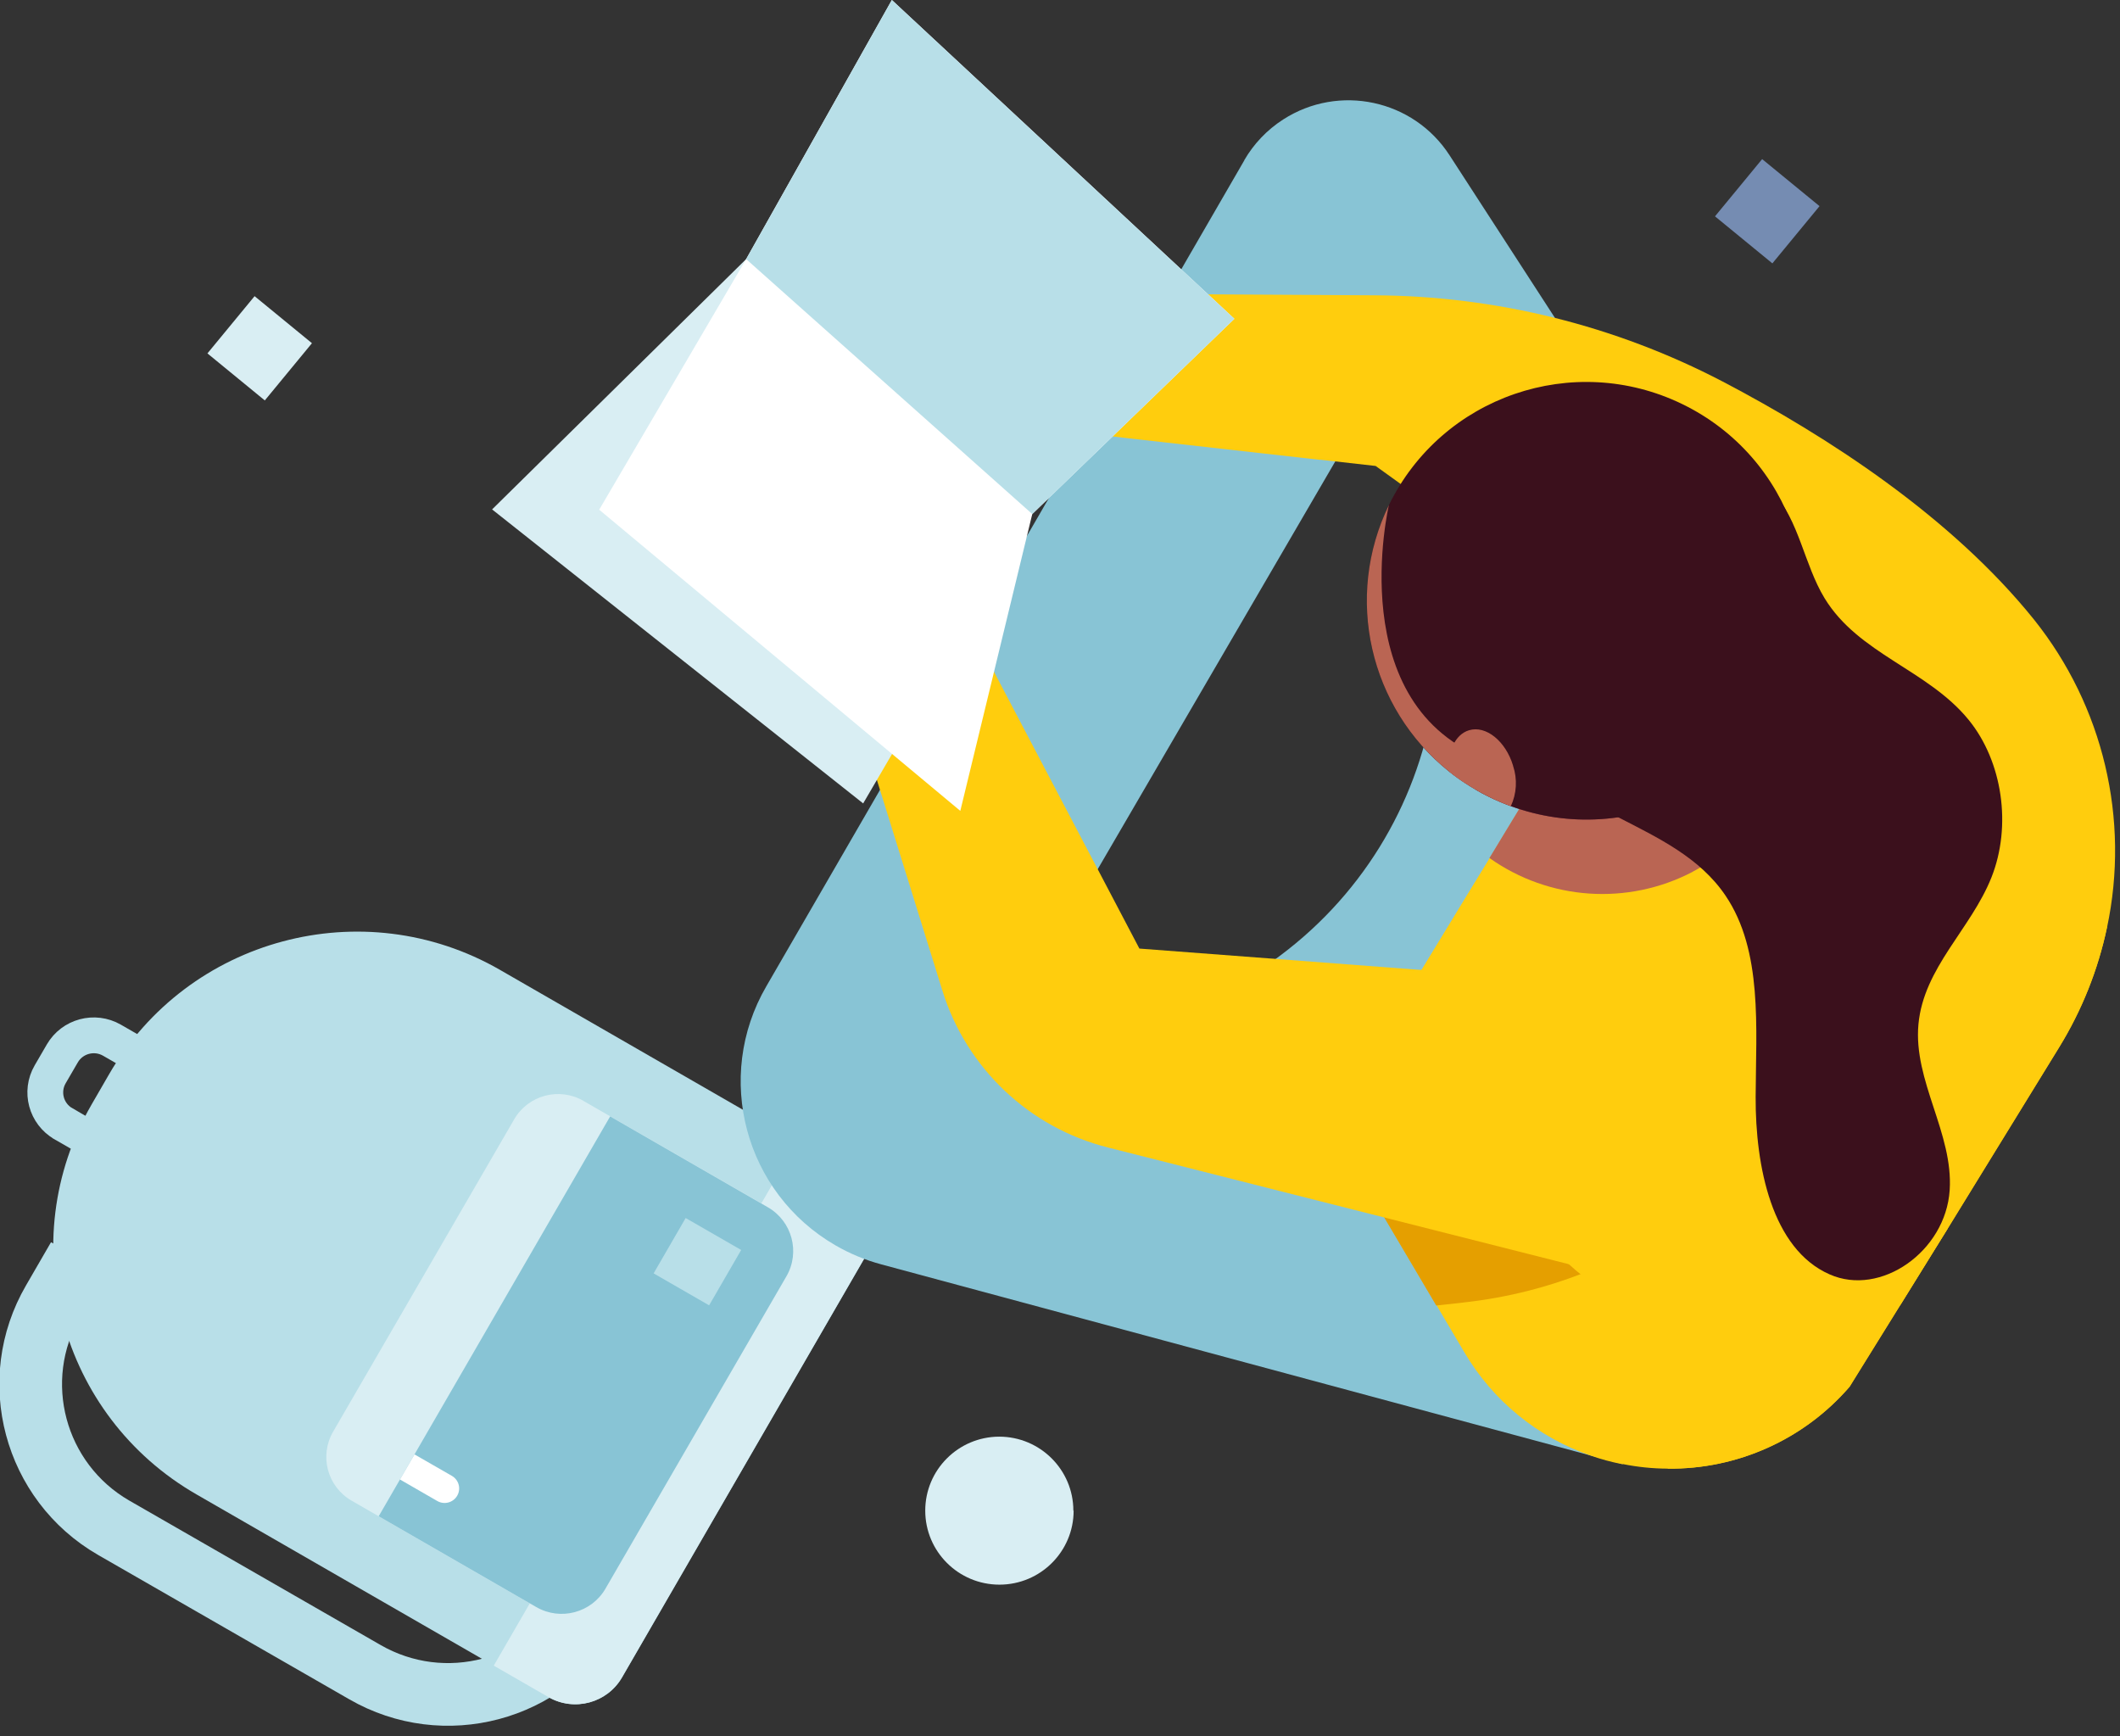 <?xml version="1.0" encoding="UTF-8"?>
<svg width="149px" height="122px" viewBox="0 0 149 122" version="1.1" xmlns="http://www.w3.org/2000/svg" xmlns:xlink="http://www.w3.org/1999/xlink">
    <rect x="0" y="0" width="149" height="122" fill="#333333" stroke="none"/>
    <!-- Generator: Sketch 53 (72520) - https://sketchapp.com -->
    <title>reading-03</title>
    <desc>Created with Sketch.</desc>
    <g id="Ikoner-och-illustrationer" stroke="none" stroke-width="1" fill="none" fill-rule="evenodd">
        <g id="Santander-illustrations" transform="translate(-645, -1926)">
            <g id="reading" transform="translate(303, 1926)">
                <g id="reading-03" transform="translate(344, 0)">
                    <path d="M73.458,106.164 C73.458,109.036 71.123,111.365 68.244,111.365 C65.364,111.365 63.029,109.036 63.029,106.164 C63.029,103.3 65.351,100.974 68.224,100.964 C71.104,100.964 73.439,103.293 73.439,106.164" id="Fill-1" fill="#D9EEF3"></path>
                    <polygon id="Fill-3" fill="#758CB2" points="118.535 15.204 121.849 11.182 125.882 14.487 122.568 18.509"></polygon>
                    <polygon id="Fill-5" fill="#D9EEF3" points="12.579 24.836 15.893 20.814 19.925 24.119 16.611 28.141"></polygon>
                    <path d="M3.492,88.402 L1.735,91.437 C-1.502,97.006 0.401,104.136 5.985,107.364 C5.997,107.37 6.008,107.377 6.019,107.383 L23.636,117.507 C29.22,120.734 36.37,118.837 39.607,113.268 C39.614,113.257 39.62,113.246 39.627,113.234 L43.113,107.208" id="Stroke-7" stroke="#B8DFE8" stroke-width="4.405"></path>
                    <path d="M2.373,74.044 L1.526,75.501 C0.821,76.717 1.238,78.274 2.459,78.976 C2.459,78.977 2.459,78.977 2.46,78.978 L7.33,81.779 L10.738,75.904 L5.869,73.102 C4.646,72.399 3.082,72.817 2.377,74.036 C2.375,74.039 2.374,74.042 2.373,74.044 Z" id="Stroke-9" stroke="#B8DFE8" stroke-width="2.516"></path>
                    <path d="M33.165,68.174 L57.867,82.396 C59.682,83.439 60.306,85.752 59.26,87.562 L59.26,87.562 L41.73,117.871 C40.692,119.683 38.378,120.312 36.561,119.277 C36.549,119.269 36.538,119.262 36.525,119.255 L11.819,105.028 C2.193,99.498 -1.115,87.234 4.431,77.634 C4.433,77.63 4.435,77.626 4.437,77.622 L5.655,75.515 C11.208,65.915 23.515,62.622 33.142,68.16 C33.15,68.165 33.158,68.169 33.165,68.174" id="Fill-11" fill="#B8DFE8"></path>
                    <path d="M54.04,80.201 L57.857,82.396 C59.672,83.44 60.295,85.753 59.248,87.563 C59.247,87.564 59.246,87.565 59.245,87.567 L41.716,117.871 C40.674,119.681 38.359,120.305 36.544,119.266 L36.525,119.256 L32.703,117.056 L54.04,80.201 Z" id="Fill-13" fill="#D9EEF3"></path>
                    <path d="M39.008,77.37 L51.99,84.843 C53.695,85.824 54.279,87.998 53.295,89.698 C53.295,89.699 53.295,89.699 53.295,89.699 L40.557,111.642 C39.573,113.341 37.394,113.924 35.688,112.943 C35.688,112.943 35.688,112.943 35.688,112.943 L22.716,105.465 C21.014,104.489 20.428,102.323 21.407,100.625 C21.41,100.62 21.413,100.615 21.416,100.609 L34.139,78.662 C35.122,76.964 37.298,76.382 39.001,77.361 C39.004,77.363 39.006,77.364 39.008,77.365" id="Fill-15" fill="#D9EEF3"></path>
                    <path d="M40.883,78.458 L51.966,84.843 C53.67,85.824 54.255,87.998 53.271,89.698 C53.271,89.698 53.271,89.698 53.27,89.699 L40.557,111.641 C39.575,113.34 37.398,113.922 35.695,112.942 C35.693,112.941 35.691,112.939 35.688,112.938 L24.616,106.558 L40.883,78.458 Z" id="Fill-17" fill="#88C4D5"></path>
                    <polygon id="Fill-19" fill="#B8DFE8" points="43.938 89.489 46.19 85.599 50.091 87.845 47.839 91.735"></polygon>
                    <path d="M30.132,105.116 L30.132,105.116 C29.85,105.601 29.228,105.768 28.739,105.489 L26.11,103.974 L27.133,102.212 L29.762,103.722 C30.25,104.005 30.416,104.629 30.132,105.116" id="Fill-21" fill="#FFFFFF"></path>
                    <path d="M71.145,72.738 C70.24,72.738 69.334,72.684 68.443,72.597 L93.953,28.813 C102.876,41.335 99.931,58.699 87.374,67.596 C82.635,70.955 76.96,72.753 71.145,72.738 M85.456,11.265 L51.859,69.315 C48.16,75.682 50.338,83.834 56.723,87.522 C57.734,88.107 58.818,88.556 59.947,88.859 L112.047,102.896 L124.123,48.319 L99.874,10.905 C97.339,6.994 92.103,5.871 88.18,8.4 C87.054,9.125 86.117,10.107 85.447,11.265" id="Fill-23" fill="#88C4D5"></path>
                    <path d="M134.903,86.319 L131.572,91.689 L127.994,97.458 C124.792,101.162 120.115,103.267 115.212,103.212 C114.154,103.208 113.099,103.1 112.062,102.892 L112.027,102.892 L111.993,102.892 C111.256,102.749 110.531,102.553 109.822,102.304 C106.073,101.019 102.911,98.434 100.911,95.021 L98.998,91.787 L95.346,85.61 L93.198,81.973 L104.217,83.129 L111.034,83.853 L113.902,84.148 L115.173,84.285 L117.89,84.571 L134.903,86.319 Z" id="Fill-25" fill="#FFCD0D"></path>
                    <path d="M100.892,91.534 L98.944,91.748 L93.144,81.934 L117.827,84.528 C112.959,88.427 107.074,90.858 100.867,91.534" id="Fill-27" fill="#E59F00"></path>
                    <path d="M106.033,68.785 L78.08,66.663 L62.07,36.185 L54.99,39.884 L64.241,69.639 C65.932,75.076 70.336,79.244 75.868,80.643 L113.074,90.063 L106.033,68.785 Z" id="Fill-29" fill="#FFCD0D"></path>
                    <polyline id="Fill-31" fill="#D9EEF3" points="58.666 56.462 70.552 36.126 50.441 18.209 32.586 35.8"></polyline>
                    <path d="M146.088,65.168 C145.459,68.151 144.321,71.004 142.723,73.602 L134.904,86.319 L131.573,91.694 L131.086,91.874 C125.656,93.651 119.769,94.229 114.584,92.51 C114.33,92.423 114.097,92.336 113.824,92.238 C112.615,91.794 111.462,91.209 110.392,90.495 C109.637,90.005 108.925,89.453 108.264,88.844 C107.7,88.34 107.169,87.8 106.676,87.228 L104.188,83.09 L96.548,70.407 L97.8,68.349 L97.897,68.183 L101.15,62.842 L102.684,60.332 L104.334,57.612 L104.777,56.884 L105.751,55.311 L109.846,48.562 L112.257,45.362 L104.953,40.127 L102.421,38.311 L96.466,34.029 L94.683,32.746 L90.817,32.31 L90.724,32.31 L77.364,30.809 L76.229,30.673 L75.348,30.591 L72.864,30.313 L69.616,29.945 L72.207,20.622 L79.262,20.661 L83.017,20.685 L94.606,20.753 C103.13,20.795 111.52,22.873 119.073,26.813 C126.402,30.654 135.118,36.286 140.956,43.541 C145.824,49.629 147.707,57.569 146.088,65.187" id="Fill-33" fill="#FFCD0D"></path>
                    <path d="M146.088,65.168 C145.459,68.151 144.321,71.004 142.723,73.602 L134.904,86.319 L131.573,91.694 L127.994,97.458 C124.793,101.162 120.115,103.267 115.212,103.212 L114.584,92.529 L114.272,87.144 C113.716,77.874 107.011,70.119 97.897,68.208 L101.15,62.866 L102.684,60.356 L104.334,57.637 L104.777,56.908 L105.751,55.335 L109.846,48.585 L112.257,45.386 L123.455,45.362 C131.387,45.345 138.626,49.862 142.081,56.981 L146.088,65.168 Z" id="Fill-35" fill="#FFCD0D"></path>
                    <path d="M116.965,61.269 C112.401,63.655 106.88,63.279 102.683,60.298 L104.329,57.583 L104.772,56.855 L105.747,55.282 L109.841,48.532 L112.247,45.328 L104.943,40.093 L102.411,38.282 C102.995,37.842 103.612,37.447 104.257,37.102 C110.948,33.606 119.215,36.183 122.721,42.856 C126.226,49.529 123.642,57.773 116.951,61.269" id="Fill-37" fill="#BA6553"></path>
                    <path d="M115.865,56.224 C111.321,58.284 106.056,58.018 101.744,55.51 L102.659,53.417 C106.398,56.332 111.274,57.367 115.879,56.224" id="Fill-41" fill="#823545"></path>
                    <g id="Group-2" transform="translate(93.67, 26.591)" fill="#3B101C">
                        <path d="M22.979,29.249 C19.126,31.267 14.596,31.56 10.514,30.056 C9.397,29.655 8.333,29.124 7.343,28.472 C6.946,28.217 6.563,27.942 6.195,27.647 C0.56,23.155 -1.203,15.37 1.949,8.899 C5.678,1.264 14.908,-1.911 22.565,1.807 C30.221,5.527 33.406,14.731 29.676,22.366 C28.237,25.314 25.89,27.726 22.979,29.249" id="Fill-39"></path>
                        <path d="M11.127,24.879 C13.912,30.837 21.981,30.988 25.603,36.348 C28.232,40.233 27.741,45.623 27.722,50.503 C27.702,55.382 28.861,61.185 32.917,62.967 C36.506,64.564 41.083,61.355 41.36,57.043 C41.618,53.047 38.794,49.371 39.164,45.39 C39.534,41.408 42.845,38.708 44.291,35.081 C45.738,31.454 45.075,26.918 42.69,23.995 C39.816,20.47 34.957,19.382 32.561,15.439 C31.135,13.089 30.77,9.972 28.944,7.996 C26.655,5.529 22.784,5.83 20.101,7.748 C17.418,9.666 15.665,12.803 14.063,15.876" id="Fill-47"></path>
                    </g>
                    <path d="M104.344,53.825 C104.656,54.756 104.598,55.771 104.183,56.661 C102.621,56.091 101.162,55.271 99.864,54.233 C99.718,52.839 100.259,51.615 101.252,51.319 C102.44,50.965 103.823,52.082 104.344,53.811" id="Fill-43" fill="#BA6553"></path>
                    <polygon id="Fill-45" fill="#FFFFFF" points="84.755 22.404 70.551 36.126 65.493 56.986 40.113 35.82 50.441 18.209 60.682 0"></polygon>
                    <path d="M102.65,53.412 L101.009,55.063 C100.614,54.806 100.234,54.534 99.864,54.237 C94.23,49.745 92.466,41.961 95.618,35.49 C95.618,35.49 92.258,49.625 102.645,53.412" id="Fill-49" fill="#BA6553"></path>
                    <polygon id="Fill-51" fill="#B8DFE8" points="84.755 22.404 70.551 36.126 50.441 18.209 60.682 0"></polygon>
                </g>
            </g>
            <g id="Slices" transform="translate(301, 446)"></g>
        </g>
    </g>
</svg>